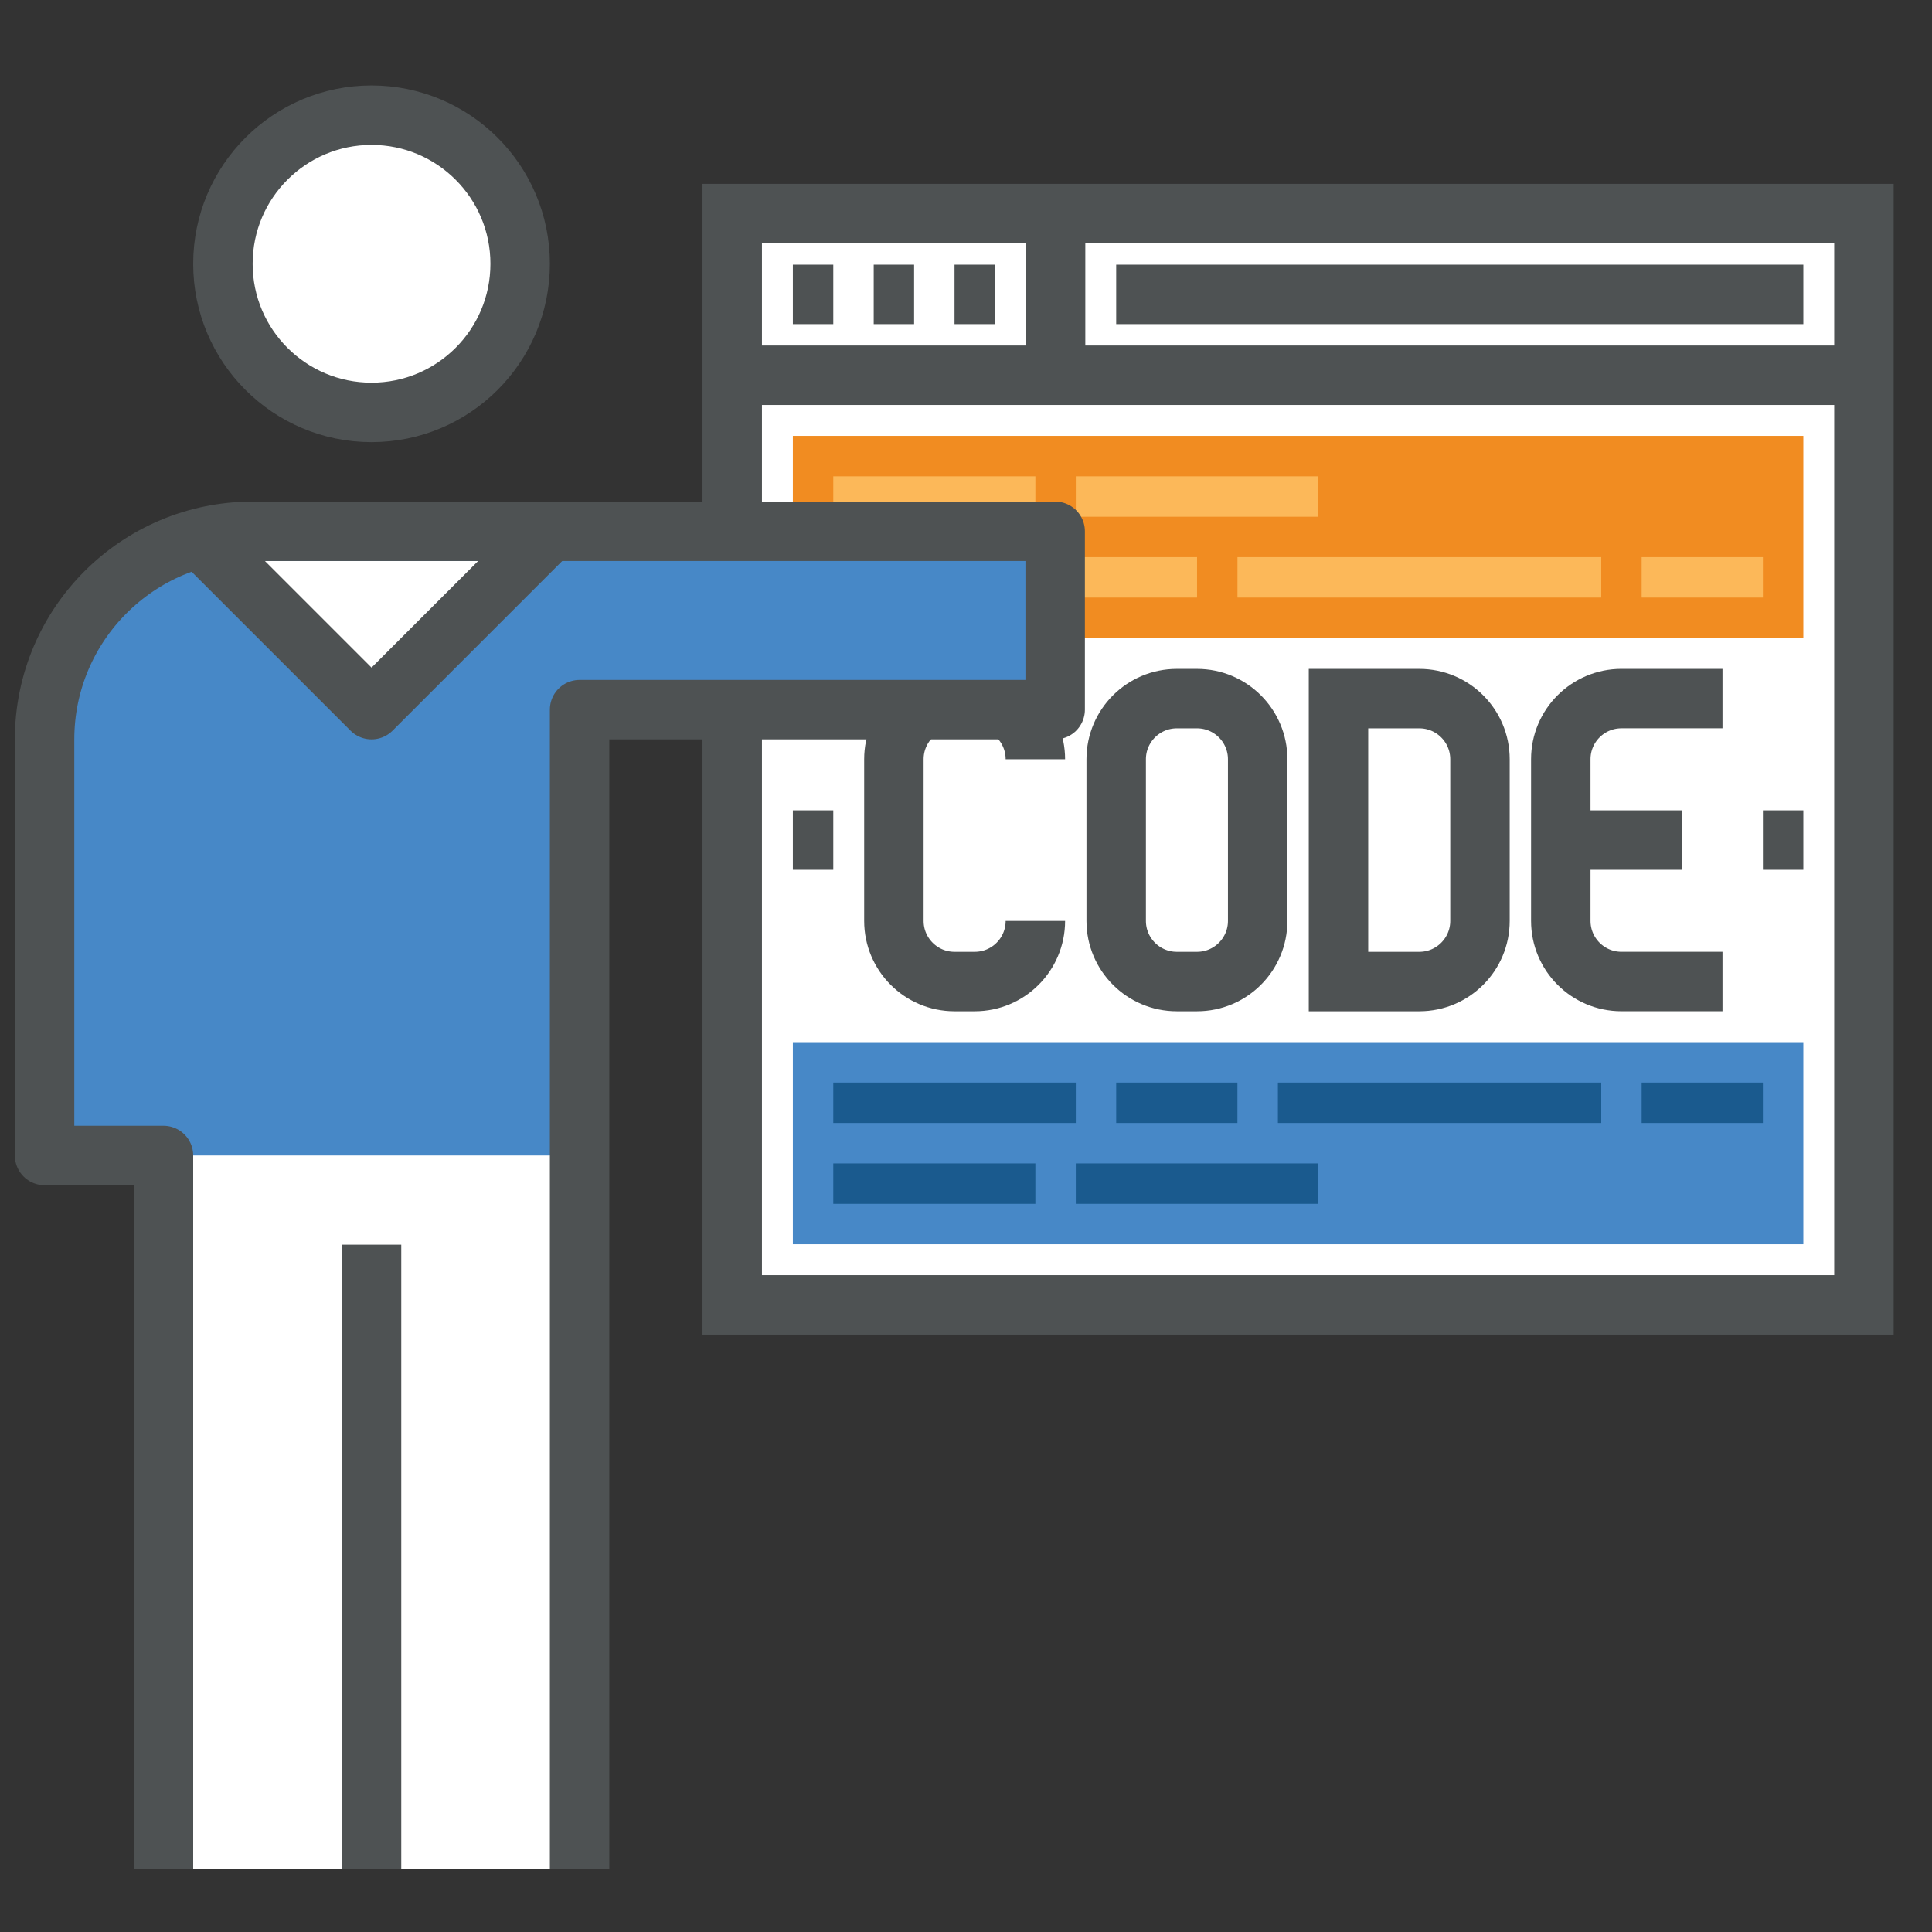 <?xml version="1.0" encoding="utf-8"?>
<!-- Generator: Adobe Illustrator 17.0.0, SVG Export Plug-In . SVG Version: 6.00 Build 0)  -->
<!DOCTYPE svg PUBLIC "-//W3C//DTD SVG 1.1//EN" "http://www.w3.org/Graphics/SVG/1.1/DTD/svg11.dtd">
<svg version="1.1" id="Layer_1" xmlns="http://www.w3.org/2000/svg" xmlns:xlink="http://www.w3.org/1999/xlink" x="0px" y="0px"
	 width="65px" height="65px" viewBox="-0.25 -2.125 65 65" enable-background="new -0.25 -2.125 65 65" xml:space="preserve">
<rect x="-0.25" y="-2.125" width="65" height="65" fill="#333333" stroke="none"/>
<g id="Layer_2">
	<g>
		<rect x="24.385" y="5.061" fill="#FFFFFF" width="38.075" height="36.715"/>
		
			<rect x="24.385" y="5.061" fill="none" stroke="#4E5253" stroke-width="2" stroke-miterlimit="10" width="38.075" height="36.715"/>
		<line fill="none" stroke="#4E5253" stroke-width="2" stroke-miterlimit="10" x1="24.385" y1="10.5" x2="62.46" y2="10.5"/>
		<line fill="none" stroke="#4E5253" stroke-width="2" stroke-miterlimit="10" x1="26.425" y1="7.78" x2="27.785" y2="7.78"/>
		<line fill="none" stroke="#4E5253" stroke-width="2" stroke-miterlimit="10" x1="29.145" y1="7.78" x2="30.504" y2="7.78"/>
		<line fill="none" stroke="#4E5253" stroke-width="2" stroke-miterlimit="10" x1="31.864" y1="7.78" x2="33.224" y2="7.78"/>
		<line fill="none" stroke="#4E5253" stroke-width="2" stroke-miterlimit="10" x1="35.264" y1="5.061" x2="35.264" y2="10.5"/>
		<line fill="none" stroke="#4E5253" stroke-width="2" stroke-miterlimit="10" x1="37.303" y1="7.78" x2="60.421" y2="7.78"/>
		<g>
			<path fill="none" stroke="#4E5253" stroke-width="2" stroke-miterlimit="10" d="M34.584,28.858c0,1.126-0.914,2.04-2.04,2.04
				h-0.68c-1.126,0-2.04-0.914-2.04-2.04v-5.439c0-1.126,0.914-2.04,2.04-2.04h0.68c1.126,0,2.04,0.914,2.04,2.04"/>
			<path fill="none" stroke="#4E5253" stroke-width="2" stroke-miterlimit="10" d="M42.063,28.858c0,1.126-0.914,2.04-2.04,2.04
				h-0.68c-1.126,0-2.04-0.914-2.04-2.04v-5.439c0-1.126,0.914-2.04,2.04-2.04h0.68c1.126,0,2.04,0.914,2.04,2.04V28.858z"/>
			<path fill="none" stroke="#4E5253" stroke-width="2" stroke-miterlimit="10" d="M49.542,28.858c0,1.126-0.914,2.04-2.04,2.04
				h-2.72c0,0,0-0.914,0-2.04v-5.439c0-1.126,0-2.04,0-2.04h2.72c1.126,0,2.04,0.914,2.04,2.04V28.858z"/>
			<g>
				<path fill="none" stroke="#4E5253" stroke-width="2" stroke-miterlimit="10" d="M57.701,30.897h-3.4
					c-1.126,0-2.04-0.914-2.04-2.04v-5.439c0-1.126,0.914-2.04,2.04-2.04h3.4"/>
				<line fill="none" stroke="#4E5253" stroke-width="2" stroke-miterlimit="10" x1="52.262" y1="26.138" x2="56.341" y2="26.138"/>
			</g>
		</g>
		<line fill="none" stroke="#4E5253" stroke-width="2" stroke-miterlimit="10" x1="26.425" y1="26.138" x2="27.785" y2="26.138"/>
		<line fill="none" stroke="#4E5253" stroke-width="2" stroke-miterlimit="10" x1="59.061" y1="26.138" x2="60.421" y2="26.138"/>
		<g>
			<rect x="26.425" y="12.54" fill="#F18C21" width="33.996" height="6.799"/>
			<rect x="27.785" y="13.9" fill="#FCB859" width="6.799" height="1.36"/>
			<rect x="35.944" y="13.9" fill="#FCB859" width="8.159" height="1.36"/>
			<rect x="27.785" y="16.619" fill="#FCB859" width="12.238" height="1.36"/>
			<rect x="41.383" y="16.619" fill="#FCB859" width="12.238" height="1.36"/>
			<rect x="54.981" y="16.619" fill="#FCB859" width="4.079" height="1.36"/>
		</g>
		<g>
			<rect x="26.425" y="32.937" fill="#4788C7" width="33.996" height="6.799"/>
			<rect x="27.785" y="34.297" fill="#1A5A8E" width="8.159" height="1.36"/>
			<rect x="27.785" y="37.017" fill="#1A5A8E" width="6.799" height="1.36"/>
			<rect x="35.944" y="37.017" fill="#1A5A8E" width="8.159" height="1.36"/>
			<rect x="37.303" y="34.297" fill="#1A5A8E" width="4.079" height="1.36"/>
			<rect x="54.981" y="34.297" fill="#1A5A8E" width="4.079" height="1.36"/>
			<rect x="42.743" y="34.297" fill="#1A5A8E" width="10.879" height="1.36"/>
		</g>
	</g>
</g>
<g id="Layer_1_1_">
	<g>
		<path fill="#FFFFFF" d="M5.25,60.75v-24h-4v-14c0-3.866,3.134-7,7-7h8h19v6h-16v39"/>
		<path fill="#4788C7" d="M35.25,21.75v-6h-19h-8c-3.866,0-7,3.134-7,7v14h4h14v-15H35.25z"/>
		<circle fill="#FFFFFF" cx="12.25" cy="6.75" r="5"/>
		
			<line fill="none" stroke="#4E5253" stroke-width="2" stroke-linejoin="round" stroke-miterlimit="10" x1="12.25" y1="60.75" x2="12.25" y2="39.75"/>
		
			<circle fill="none" stroke="#4E5253" stroke-width="2" stroke-linejoin="round" stroke-miterlimit="10" cx="12.25" cy="6.75" r="5"/>
		<g>
			<polyline fill="#FFFFFF" points="17.25,16.75 12.25,21.75 7.25,16.75 			"/>
		</g>
		<g>
			<polyline fill="none" stroke="#4E5253" stroke-width="2" stroke-linejoin="round" stroke-miterlimit="10" points="18.25,15.75 
				12.25,21.75 6.25,15.75 			"/>
		</g>
		<path fill="none" stroke="#4E5253" stroke-width="2" stroke-linejoin="round" stroke-miterlimit="10" d="M5.25,60.75v-24h-4v-14
			c0-3.866,3.134-7,7-7h8h19v6h-16v39"/>
	</g>
</g>
</svg>
